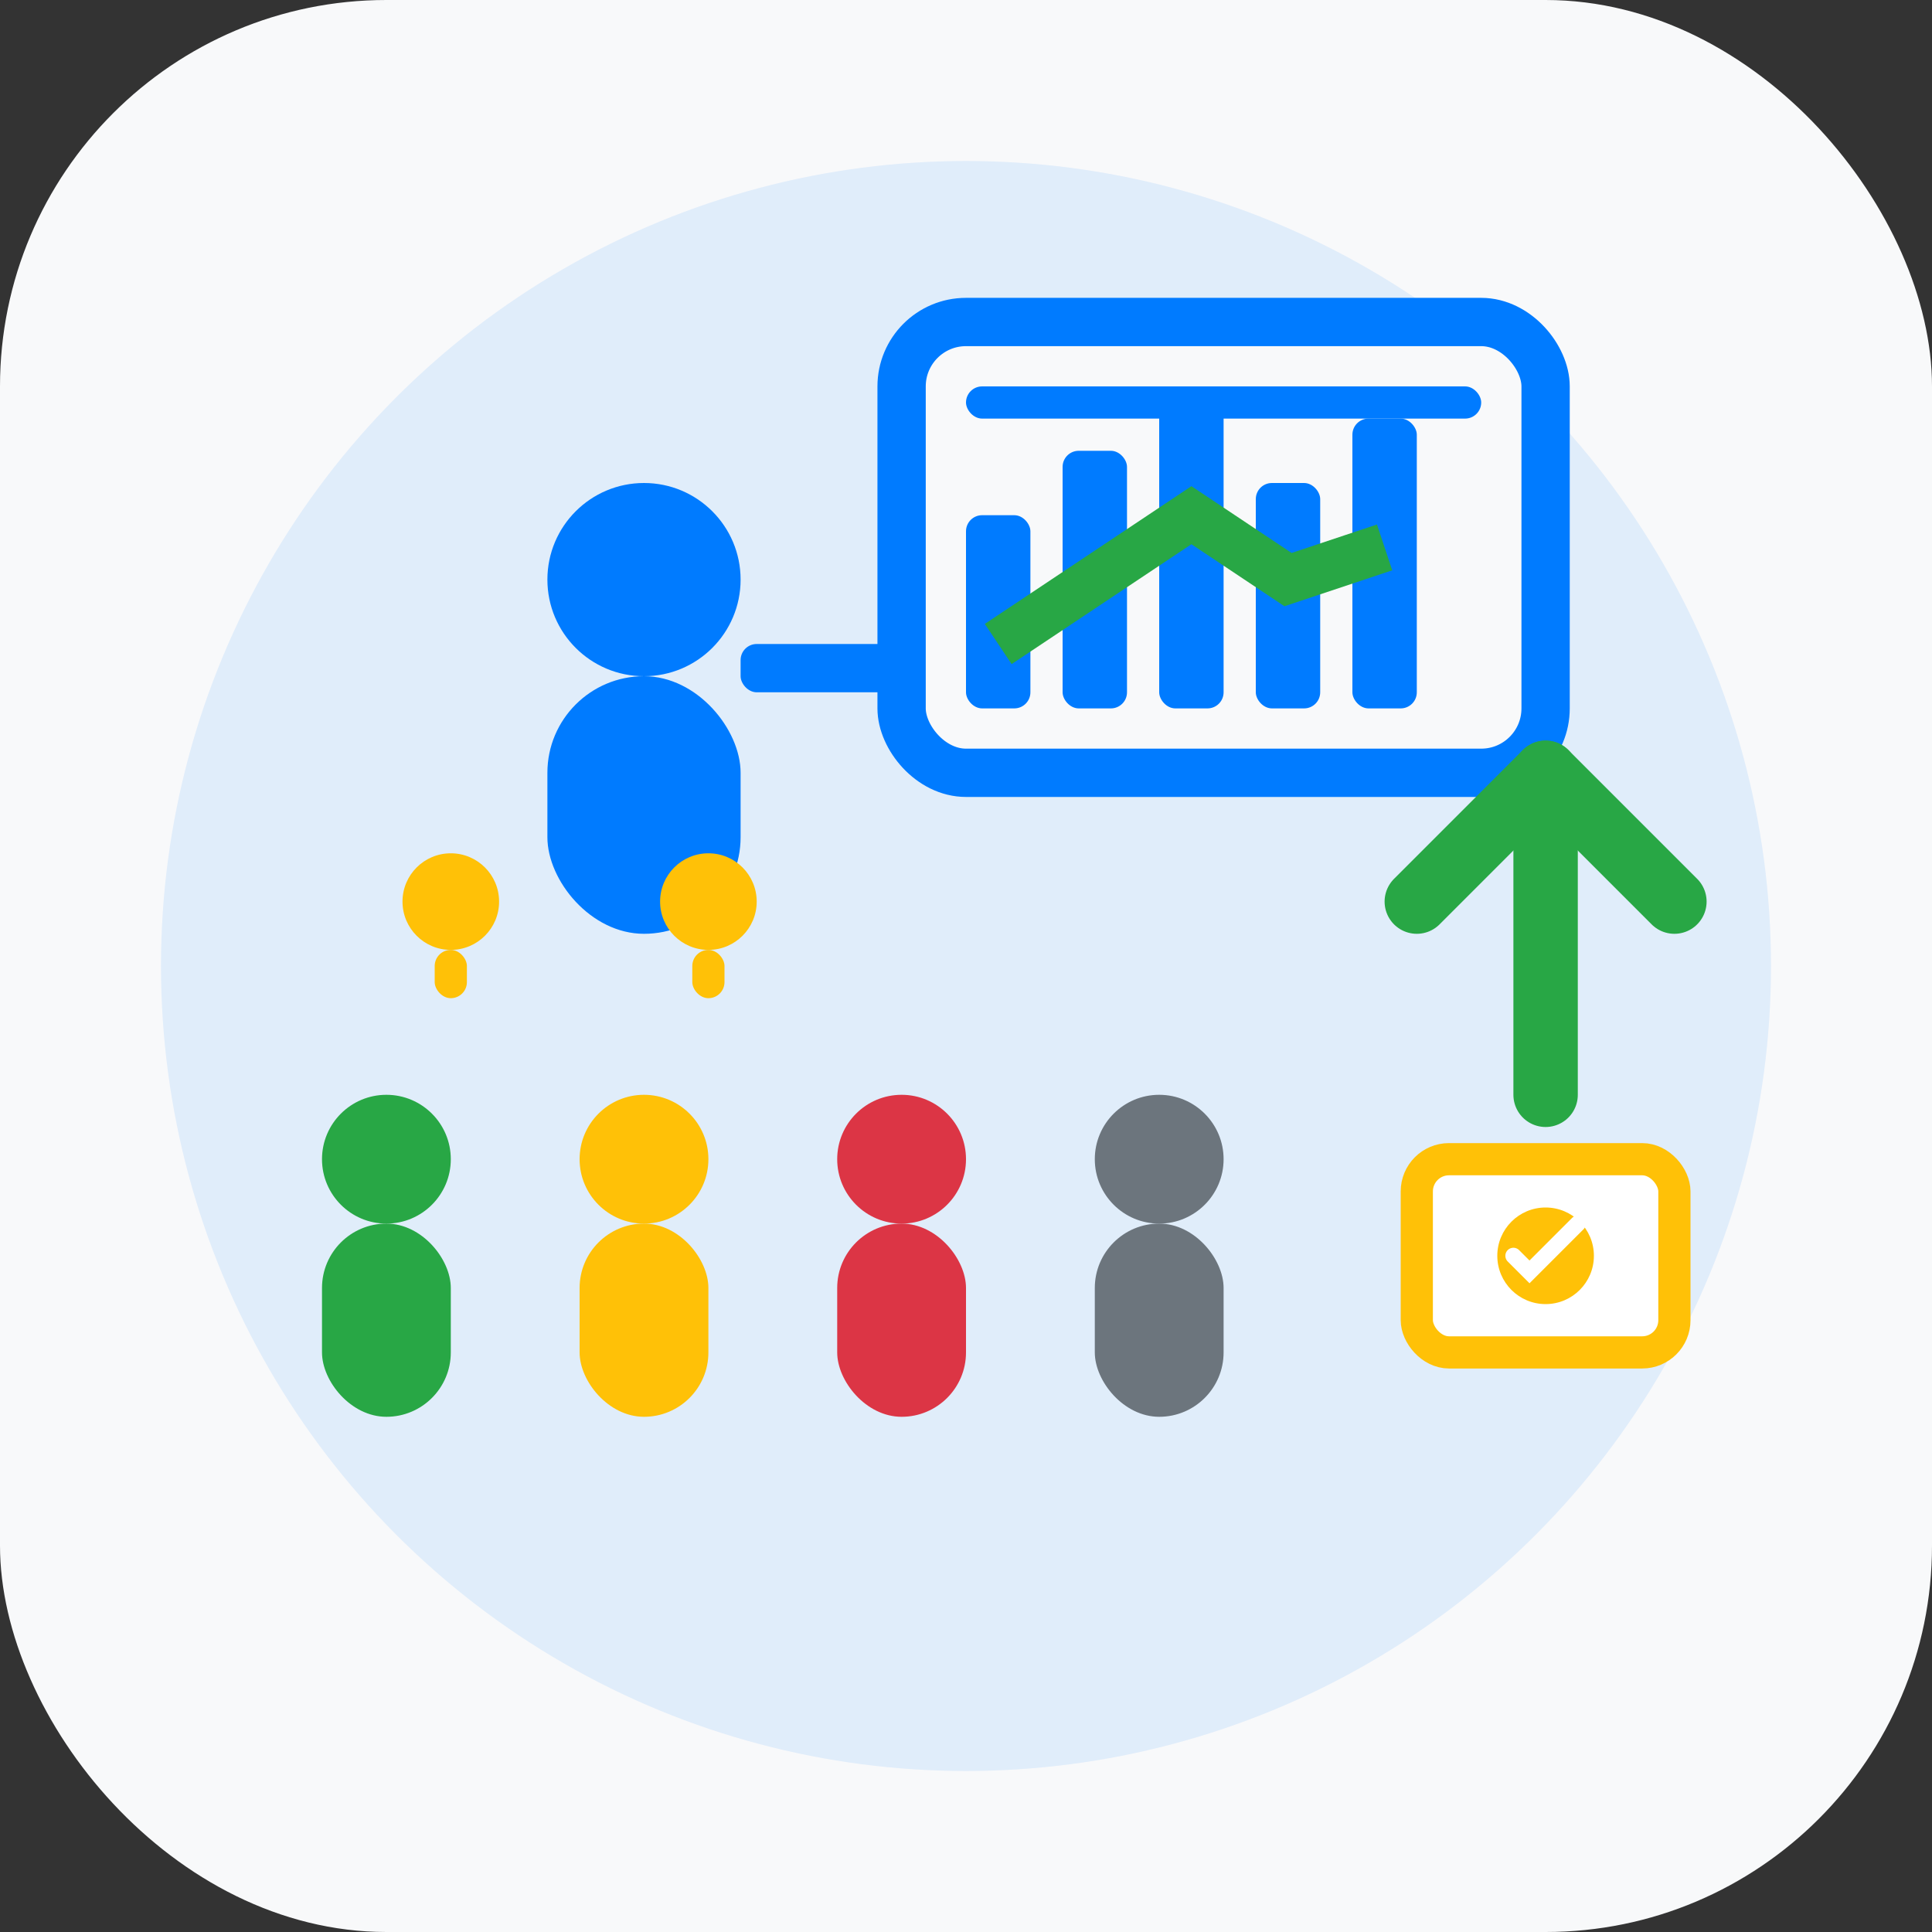 <svg width="60" height="60" viewBox="0 0 60 60" fill="none" xmlns="http://www.w3.org/2000/svg">
  <rect x="0" y="0" width="60" height="60" fill="#333333" stroke="none"/>
  <rect width="60" height="60" rx="12" fill="#f8f9fa"/>
  <circle cx="30" cy="30" r="25" fill="#007bff" fill-opacity="0.1"/>
  
  <!-- Employee training and development icon -->
  <g transform="translate(8, 8)">
    <!-- Presentation board -->
    <rect x="20" y="2" width="20" height="14" rx="2" fill="#f8f9fa" stroke="#007bff" stroke-width="1.5"/>
    
    <!-- Chart on board -->
    <rect x="22" y="8" width="2" height="6" fill="#007bff" rx="0.5"/>
    <rect x="25" y="6" width="2" height="8" fill="#007bff" rx="0.5"/>
    <rect x="28" y="4" width="2" height="10" fill="#007bff" rx="0.5"/>
    <rect x="31" y="7" width="2" height="7" fill="#007bff" rx="0.5"/>
    <rect x="34" y="5" width="2" height="9" fill="#007bff" rx="0.5"/>
    
    <!-- Trend line -->
    <path d="M23 12 L26 10 L29 8 L32 10 L35 9" stroke="#28a745" stroke-width="1.5" fill="none"/>
    
    <!-- Title on board -->
    <rect x="22" y="4" width="16" height="1" fill="#007bff" rx="0.5"/>
    
    <!-- Presenter (teacher) -->
    <circle cx="12" cy="10" r="3" fill="#007bff"/>
    <rect x="9" y="13" width="6" height="8" rx="3" fill="#007bff"/>
    
    <!-- Presenting gesture -->
    <rect x="15" y="12" width="5" height="1.5" rx="0.5" fill="#007bff"/>
    
    <!-- Students -->
    <g transform="translate(0, 24)">
      <!-- Student 1 -->
      <circle cx="4" cy="4" r="2" fill="#28a745"/>
      <rect x="2" y="6" width="4" height="6" rx="2" fill="#28a745"/>
      
      <!-- Student 2 -->
      <circle cx="12" cy="4" r="2" fill="#ffc107"/>
      <rect x="10" y="6" width="4" height="6" rx="2" fill="#ffc107"/>
      
      <!-- Student 3 -->
      <circle cx="20" cy="4" r="2" fill="#dc3545"/>
      <rect x="18" y="6" width="4" height="6" rx="2" fill="#dc3545"/>
      
      <!-- Student 4 -->
      <circle cx="28" cy="4" r="2" fill="#6c757d"/>
      <rect x="26" y="6" width="4" height="6" rx="2" fill="#6c757d"/>
    </g>
    
    <!-- Knowledge transfer (light bulbs) -->
    <circle cx="6" cy="20" r="1.5" fill="#ffc107"/>
    <rect x="5.5" y="21.5" width="1" height="1.5" rx="0.5" fill="#ffc107"/>
    
    <circle cx="14" cy="20" r="1.5" fill="#ffc107"/>
    <rect x="13.5" y="21.5" width="1" height="1.5" rx="0.5" fill="#ffc107"/>
    
    <!-- Skills growth arrow -->
    <path d="M36 20 L40 16 L44 20" stroke="#28a745" stroke-width="2" fill="none" stroke-linecap="round" stroke-linejoin="round"/>
    <path d="M40 16 L40 26" stroke="#28a745" stroke-width="2" stroke-linecap="round"/>
    
    <!-- Certificate/achievement -->
    <rect x="36" y="28" width="8" height="6" rx="1" fill="white" stroke="#ffc107" stroke-width="1"/>
    <circle cx="40" cy="31" r="1.5" fill="#ffc107"/>
    <path d="M39 31 L39.5 31.5 L41 30" stroke="white" stroke-width="0.5" fill="none" stroke-linecap="round"/>
  </g>
</svg>